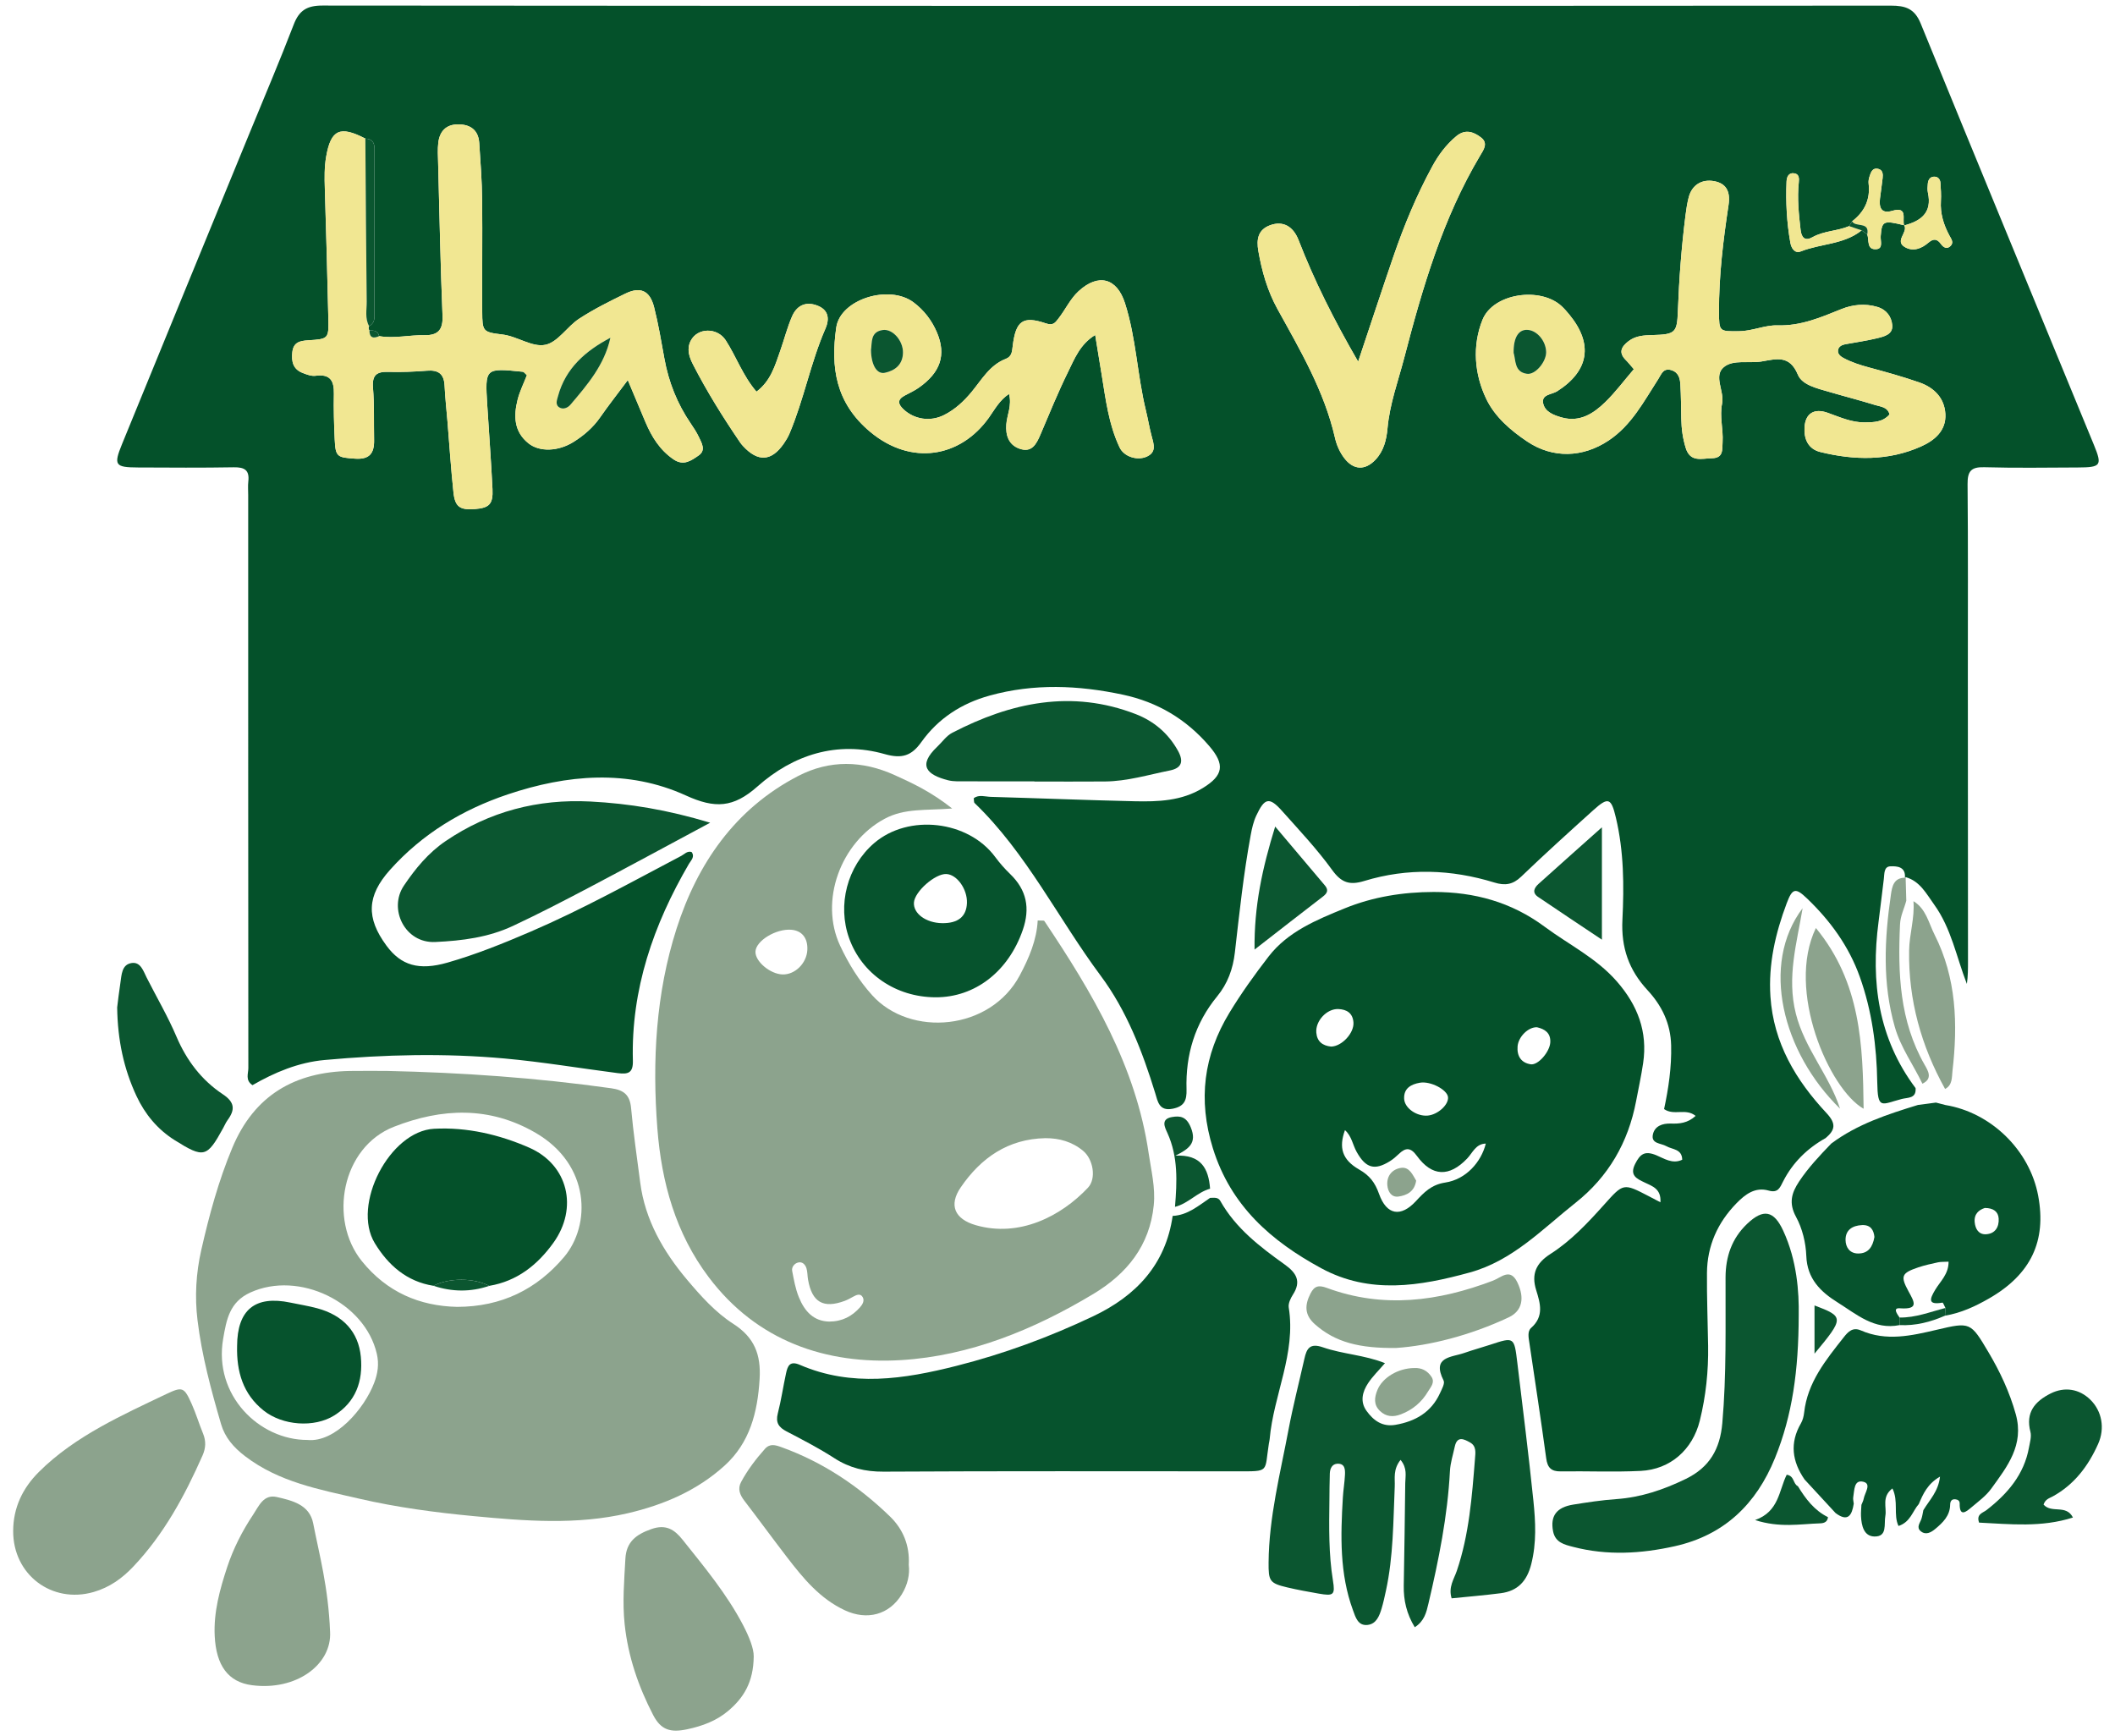 <?xml version="1.0" encoding="utf-8"?>
<!-- Generator: Adobe Illustrator 26.0.3, SVG Export Plug-In . SVG Version: 6.00 Build 0)  -->
<svg version="1.1" id="Layer_2" xmlns="http://www.w3.org/2000/svg" xmlns:xlink="http://www.w3.org/1999/xlink" x="0px" y="0px"
	 viewBox="0 0 189.921 155.906" style="enable-background:new 0 0 189.921 155.906;" xml:space="preserve">
<g>
	<path style="fill:#04512A;" d="M163.939,102.194c-1.649,0.92-2.952,2.196-3.811,3.876c-0.298,0.584-0.462,1.08-1.311,0.839
		c-1.209-0.343-2.096,0.332-2.888,1.143c-1.695,1.738-2.627,3.82-2.648,6.249c-0.02,2.185,0.071,4.371,0.104,6.557
		c0.034,2.265-0.201,4.502-0.745,6.703c-0.644,2.605-2.638,4.392-5.319,4.522c-2.386,0.116-4.782,0.008-7.174,0.043
		c-0.857,0.012-1.188-0.336-1.302-1.175c-0.469-3.45-0.997-6.893-1.507-10.338c-0.071-0.48-0.203-1.058,0.158-1.377
		c1.163-1.027,0.821-2.196,0.45-3.382c-0.45-1.441-0.023-2.421,1.281-3.254c1.848-1.179,3.356-2.792,4.815-4.421
		c1.738-1.941,1.72-1.957,4.019-0.762c0.292,0.152,0.584,0.305,1.041,0.545c0.08-1.215-0.732-1.449-1.422-1.78
		c-0.706-0.339-1.372-0.629-0.846-1.67c0.445-0.881,0.85-1.204,1.892-0.778c0.68,0.278,1.454,0.83,2.333,0.406
		c-0.019-0.982-0.886-0.905-1.428-1.219c-0.478-0.277-1.398-0.197-1.203-1.064c0.168-0.745,0.851-0.99,1.616-0.965
		c0.745,0.024,1.486-0.023,2.218-0.687c-0.883-0.728-1.937,0.01-2.832-0.613c0.394-1.838,0.682-3.752,0.634-5.722
		c-0.049-1.986-0.85-3.584-2.123-4.959c-1.675-1.809-2.376-3.817-2.252-6.32c0.151-3.058,0.132-6.147-0.588-9.173
		c-0.421-1.769-0.675-1.885-2.032-0.662c-2.18,1.965-4.358,3.935-6.475,5.968c-0.749,0.719-1.452,0.817-2.401,0.525
		c-3.876-1.193-7.797-1.329-11.689-0.14c-1.318,0.402-2.053,0.157-2.882-0.989c-1.356-1.874-2.957-3.576-4.503-5.307
		c-1.136-1.272-1.56-1.171-2.302,0.412c-0.262,0.558-0.392,1.144-0.506,1.756c-0.647,3.496-1.019,7.029-1.424,10.556
		c-0.169,1.472-0.651,2.791-1.585,3.927c-2.003,2.436-2.849,5.259-2.755,8.364c0.03,0.987-0.205,1.524-1.236,1.731
		c-1.234,0.248-1.349-0.661-1.577-1.403c-1.149-3.741-2.569-7.414-4.895-10.538c-3.823-5.134-6.645-11.003-11.324-15.508
		c-0.073-0.07-0.045-0.244-0.074-0.437c0.471-0.344,1.02-0.131,1.523-0.117c4.303,0.122,8.604,0.297,12.908,0.394
		c2.12,0.048,4.238-0.02,6.144-1.191c1.845-1.133,1.996-2.103,0.576-3.762c-2.072-2.42-4.652-3.955-7.77-4.619
		c-3.995-0.85-7.978-1.018-11.958,0.084c-2.522,0.698-4.613,2.049-6.135,4.18c-0.868,1.216-1.721,1.518-3.283,1.074
		c-4.288-1.219-8.228,0.066-11.424,2.903c-2.17,1.926-3.823,2.002-6.428,0.814c-5.201-2.372-10.682-1.884-16.001-0.098
		c-4.064,1.365-7.682,3.542-10.574,6.78c-2.085,2.334-2.157,4.304-0.313,6.805c1.307,1.773,2.908,2.255,5.474,1.521
		c2.562-0.733,5.033-1.734,7.477-2.785c4.643-1.997,9.057-4.454,13.524-6.804c0.286-0.15,0.517-0.456,0.918-0.349
		c0.327,0.434-0.05,0.752-0.233,1.066c-3.188,5.466-5.205,11.269-5.035,17.681c0.029,1.11-0.435,1.232-1.362,1.113
		c-3.385-0.436-6.751-1.005-10.157-1.314c-5.4-0.489-10.785-0.355-16.168,0.136c-2.341,0.213-4.476,1.107-6.471,2.259
		c-0.668-0.439-0.372-1.039-0.372-1.534c-0.015-17.152-0.013-34.304-0.013-51.456c0-0.41-0.036-0.824,0.011-1.229
		c0.117-1.01-0.343-1.28-1.301-1.263c-2.869,0.05-5.74,0.029-8.61,0.016c-2.052-0.01-2.206-0.199-1.431-2.096
		c3.814-9.345,7.657-18.679,11.488-28.017c1.32-3.217,2.683-6.418,3.931-9.663c0.49-1.275,1.193-1.704,2.583-1.703
		c46.946,0.039,93.892,0.037,140.838,0.007c1.316-0.001,2.131,0.273,2.672,1.596c5.156,12.628,10.372,25.231,15.558,37.846
		c0.765,1.862,0.638,2.022-1.454,2.031c-2.802,0.013-5.605,0.054-8.404-0.023c-1.188-0.033-1.496,0.378-1.486,1.522
		c0.051,5.671,0.023,11.343,0.025,17.015c0.003,8.61,0.009,17.22,0.013,25.83c0,0.671,0,1.342-0.101,2.032
		c-0.939-2.408-1.395-4.993-2.939-7.128c-0.704-0.974-1.267-2.099-2.559-2.464l-0.065,0.053c0.082-0.996-0.711-1.048-1.31-1.023
		c-0.592,0.025-0.528,0.681-0.585,1.136c-0.162,1.283-0.306,2.569-0.474,3.852c-0.708,5.382-0.033,10.453,3.326,14.928
		c0.077,0.951-0.698,0.834-1.245,0.976c-1.839,0.478-2.157,1.007-2.198-1.527c-0.052-3.206-0.475-6.386-1.565-9.438
		c-0.984-2.755-2.658-5.051-4.75-7.051c-1.028-0.983-1.309-0.908-1.816,0.443c-1.012,2.696-1.654,5.454-1.46,8.378
		c0.278,4.173,2.286,7.518,5.031,10.456C164.906,100.905,164.796,101.469,163.939,102.194z M167.676,21.051
		c0.181,0.509-0.08,1.397,0.815,1.323c0.635-0.053,0.357-0.734,0.39-1.166c0.104-1.379,0.238-1.441,2.117-0.978
		c0.36,0.651-0.92,1.412,0.08,1.973c0.734,0.411,1.475,0.111,2.068-0.395c0.478-0.408,0.794-0.38,1.156,0.12
		c0.203,0.281,0.521,0.487,0.85,0.162c0.319-0.316,0.062-0.636-0.092-0.921c-0.527-0.976-0.845-1.992-0.773-3.121
		c0.035-0.54-0.008-1.086-0.042-1.628c-0.019-0.292-0.189-0.53-0.494-0.552c-0.412-0.03-0.604,0.246-0.639,0.62
		c-0.025,0.269-0.048,0.553,0.009,0.813c0.397,1.797-0.623,2.548-2.14,2.945c-0.185-0.577,0.379-1.735-1.081-1.31
		c-0.98,0.285-1.184-0.312-1.081-1.131c0.076-0.606,0.166-1.21,0.235-1.816c0.04-0.35,0.015-0.731-0.395-0.825
		c-0.544-0.124-0.665,0.336-0.791,0.716c-0.063,0.189-0.095,0.407-0.072,0.603c0.17,1.426-0.366,2.534-1.484,3.391
		c-0.088,0.144-0.175,0.287-0.263,0.431c-1.06,0.453-2.263,0.413-3.293,0.995c-0.658,0.372-0.986,0.057-1.067-0.654
		c-0.163-1.417-0.313-2.831-0.163-4.26c0.035-0.334,0.049-0.74-0.379-0.818c-0.537-0.098-0.703,0.321-0.72,0.742
		c-0.076,1.835,0.018,3.661,0.34,5.473c0.097,0.546,0.415,1,0.94,0.792c1.794-0.712,3.87-0.607,5.461-1.889
		C167.337,20.808,167.507,20.929,167.676,21.051z M33.142,29.284c0.338-0.17,0.481-0.455,0.481-0.822
		c0.001-5.033-0.002-10.066,0.007-15.099c0.001-0.579-0.231-0.895-0.822-0.917c-2.279-1.182-3.091-0.807-3.516,1.611
		c-0.167,0.949-0.152,1.899-0.122,2.857c0.12,3.89,0.225,7.781,0.315,11.671c0.042,1.829,0.022,1.859-1.805,1.975
		c-0.763,0.048-1.332,0.172-1.43,1.078c-0.09,0.831,0.069,1.513,0.909,1.844c0.374,0.147,0.805,0.313,1.181,0.262
		c1.308-0.179,1.672,0.444,1.644,1.625c-0.032,1.364,0.012,2.731,0.074,4.095c0.071,1.577,0.229,1.614,1.836,1.724
		c1.312,0.09,1.722-0.511,1.7-1.671c-0.029-1.57,0.026-3.147-0.1-4.709c-0.091-1.125,0.329-1.446,1.373-1.415
		c1.158,0.033,2.324-0.013,3.479-0.105c1.021-0.082,1.527,0.289,1.577,1.335c0.052,1.089,0.174,2.175,0.264,3.263
		c0.174,2.108,0.309,4.22,0.533,6.322c0.14,1.314,0.582,1.605,1.916,1.505c1.295-0.097,1.654-0.444,1.589-1.792
		c-0.122-2.521-0.316-5.039-0.471-7.559c-0.205-3.323-0.201-3.325,3.195-2.978c0.1,0.01,0.187,0.154,0.365,0.309
		c-0.275,0.711-0.643,1.44-0.836,2.213c-0.364,1.455-0.33,2.864,0.988,3.912c0.981,0.78,2.654,0.734,4.04-0.136
		c0.93-0.583,1.751-1.289,2.389-2.208c0.727-1.047,1.518-2.051,2.48-3.341c0.599,1.424,1.086,2.587,1.577,3.749
		c0.566,1.339,1.299,2.538,2.548,3.38c0.896,0.604,1.587,0.088,2.236-0.361c0.675-0.467,0.279-1.11,0.021-1.655
		c-0.203-0.429-0.467-0.832-0.736-1.226c-1.212-1.775-1.981-3.722-2.363-5.835c-0.279-1.541-0.537-3.091-0.923-4.606
		c-0.38-1.491-1.232-1.871-2.598-1.203c-1.408,0.688-2.822,1.392-4.131,2.246c-1.074,0.701-1.896,2.093-3.014,2.337
		c-1.198,0.261-2.518-0.76-3.889-0.922c-1.76-0.209-1.788-0.287-1.8-2.05c-0.023-3.346,0.029-6.693-0.008-10.038
		c-0.019-1.705-0.145-3.409-0.26-5.111c-0.079-1.17-0.807-1.677-1.922-1.668c-1.066,0.009-1.631,0.633-1.753,1.637
		c-0.073,0.605-0.032,1.227-0.016,1.841c0.12,4.573,0.209,9.148,0.395,13.719c0.051,1.264-0.422,1.755-1.614,1.733
		c-1.359-0.026-2.711,0.318-4.075,0.086c-0.11-0.483-0.482-0.519-0.877-0.516C33.083,29.545,33.074,29.417,33.142,29.284z
		 M146.714,33.152c-0.872,1.017-1.649,2.065-2.572,2.963c-1.047,1.018-2.273,1.814-3.858,1.384
		c-0.724-0.197-1.556-0.498-1.716-1.286c-0.164-0.809,0.788-0.779,1.257-1.077c2.865-1.824,3.265-4.246,1.096-6.886
		c-0.217-0.264-0.442-0.524-0.692-0.756c-1.897-1.766-6.143-1.174-7.106,1.225c-0.931,2.318-0.739,4.879,0.352,7.13
		c0.766,1.583,2.169,2.799,3.667,3.801c2.293,1.533,4.974,1.454,7.294-0.084c2.076-1.377,3.167-3.51,4.457-5.501
		c0.288-0.444,0.451-1.054,1.197-0.824c0.641,0.198,0.772,0.743,0.803,1.294c0.057,1.023,0.064,2.048,0.082,3.073
		c0.016,0.892,0.132,1.763,0.4,2.621c0.41,1.317,1.441,0.936,2.356,0.92c1.048-0.019,0.912-0.784,0.953-1.456
		c0.07-1.152-0.283-2.293-0.045-3.454c0.227-1.104-0.81-2.48,0.163-3.278c0.85-0.697,2.247-0.313,3.389-0.504
		c1.315-0.22,2.509-0.613,3.256,1.194c0.384,0.93,1.744,1.226,2.799,1.536c1.374,0.404,2.763,0.756,4.129,1.181
		c0.485,0.151,1.115,0.16,1.303,0.842c-0.598,0.697-1.404,0.712-2.221,0.721c-1.197,0.013-2.256-0.479-3.348-0.867
		c-1.204-0.428-1.993,0.058-2.068,1.314c-0.063,1.046,0.33,1.944,1.417,2.211c3.052,0.751,6.108,0.808,9.036-0.492
		c1.211-0.538,2.282-1.413,2.195-2.927c-0.083-1.443-1.024-2.37-2.335-2.827c-1.48-0.516-2.996-0.935-4.51-1.344
		c-0.796-0.215-1.572-0.46-2.299-0.849c-0.307-0.164-0.583-0.403-0.478-0.782c0.074-0.268,0.349-0.404,0.632-0.456
		c0.94-0.174,1.89-0.305,2.817-0.53c0.643-0.156,1.481-0.334,1.402-1.19c-0.068-0.737-0.49-1.38-1.346-1.634
		c-1.114-0.33-2.221-0.204-3.219,0.198c-1.858,0.748-3.641,1.524-5.743,1.461c-1.114-0.034-2.244,0.508-3.42,0.524
		c-1.812,0.025-1.823,0.047-1.83-1.745c-0.012-3.221,0.378-6.405,0.858-9.583c0.191-1.265-0.249-1.946-1.277-2.141
		c-1.121-0.212-2.012,0.333-2.301,1.453c-0.136,0.527-0.217,1.071-0.286,1.613c-0.36,2.848-0.578,5.709-0.684,8.577
		c-0.073,1.96-0.214,2.118-2.291,2.174c-0.758,0.02-1.5,0.054-2.14,0.547c-0.635,0.489-0.929,1.003-0.255,1.686
		C146.221,32.56,146.429,32.825,146.714,33.152z M98.345,30.081c0.213,1.302,0.398,2.435,0.583,3.567
		c0.363,2.221,0.631,4.469,1.612,6.534c0.394,0.828,1.586,1.208,2.441,0.818c0.853-0.39,0.646-1.053,0.457-1.745
		c-0.216-0.788-0.345-1.6-0.539-2.394c-0.777-3.184-0.874-6.501-1.879-9.64c-0.727-2.27-2.39-2.697-4.156-1.083
		c-0.77,0.704-1.187,1.663-1.819,2.465c-0.29,0.368-0.459,0.661-1.133,0.433c-2.073-0.7-2.697-0.222-2.973,2.032
		c-0.059,0.485-0.063,0.939-0.63,1.159c-1.425,0.552-2.149,1.86-3.051,2.953c-0.71,0.861-1.504,1.596-2.489,2.09
		c-1.247,0.627-2.673,0.381-3.625-0.504c-0.525-0.488-0.583-0.886,0.106-1.252c0.421-0.224,0.86-0.425,1.248-0.697
		c1.955-1.369,2.483-2.941,1.646-4.942c-0.456-1.09-1.17-2.021-2.111-2.725c-2.191-1.64-6.575-0.28-6.939,2.259
		c-0.511,3.561-0.074,6.767,3.058,9.378c3.666,3.057,8.095,2.314,10.658-1.298c0.514-0.724,0.947-1.555,1.797-2.116
		c0.28,1.045-0.183,1.876-0.244,2.747c-0.066,0.949,0.193,1.799,1.145,2.156c1.132,0.425,1.553-0.389,1.924-1.261
		c0.8-1.883,1.572-3.781,2.474-5.615C96.486,32.219,96.982,30.913,98.345,30.081z M121.957,32.474
		c-2.209-3.817-3.939-7.282-5.347-10.909c-0.494-1.273-1.42-1.744-2.526-1.351c-1.121,0.398-1.273,1.27-1.087,2.329
		c0.32,1.829,0.82,3.584,1.725,5.222c2.044,3.7,4.193,7.356,5.154,11.543c0.153,0.667,0.428,1.303,0.852,1.85
		c0.819,1.058,1.854,1.101,2.78,0.13c0.752-0.788,0.996-1.815,1.086-2.821c0.196-2.201,0.958-4.247,1.508-6.356
		c1.638-6.285,3.45-12.494,6.805-18.132c0.305-0.512,0.757-1.113,0.09-1.628c-0.673-0.52-1.427-0.79-2.231-0.117
		c-0.907,0.759-1.589,1.673-2.151,2.706c-1.408,2.586-2.529,5.296-3.485,8.074C124.094,26.027,123.103,29.054,121.957,32.474z
		 M67.93,35.171c-1.235-1.438-1.81-3.14-2.761-4.611c-0.759-1.174-2.534-1.15-3.144,0.038c-0.382,0.744-0.138,1.463,0.214,2.148
		c1.246,2.427,2.688,4.735,4.223,6.987c0.076,0.112,0.165,0.218,0.257,0.318c1.343,1.458,2.56,1.386,3.669-0.226
		c0.192-0.279,0.372-0.576,0.504-0.887c1.299-3.063,1.893-6.366,3.226-9.42c0.412-0.945,0.263-1.749-0.835-2.118
		c-1.028-0.346-1.77,0.11-2.161,1.016c-0.43,0.995-0.698,2.059-1.059,3.084C69.596,32.827,69.211,34.209,67.93,35.171z"/>
	<path style="fill:#8CA38D;" d="M85.502,72.601c-2.384,0.189-4.268-0.044-6.07,0.926c-3.939,2.121-5.881,7.362-3.989,11.399
		c0.751,1.602,1.666,3.099,2.873,4.44c3.417,3.795,10.611,3.204,13.263-1.792c0.828-1.56,1.513-3.161,1.604-4.92
		c0.356,0.024,0.552-0.016,0.595,0.048c4.304,6.423,8.228,13.026,9.369,20.861c0.224,1.539,0.617,3.067,0.458,4.658
		c-0.365,3.651-2.427,6.169-5.424,7.971c-5.323,3.2-11.105,5.568-17.254,5.94c-6.769,0.41-12.966-1.703-17.295-7.457
		c-2.958-3.931-4.224-8.482-4.601-13.329c-0.473-6.086-0.137-12.151,1.72-17.948c1.873-5.845,5.252-10.777,10.914-13.712
		c2.837-1.471,5.775-1.396,8.666-0.088C81.99,70.347,83.644,71.126,85.502,72.601z M93.868,102.204
		c-3.35,0.067-5.787,1.769-7.6,4.422c-1.092,1.599-0.539,2.843,1.351,3.39c3.909,1.131,7.668-0.8,10.078-3.365
		c0.77-0.819,0.473-2.549-0.426-3.301C96.293,102.531,95.137,102.199,93.868,102.204z M72.496,85.309
		c0.055-1.068-0.48-1.743-1.443-1.82c-1.371-0.109-3.172,0.988-3.215,1.958c-0.038,0.881,1.319,2.025,2.438,2.055
		C71.388,87.533,72.435,86.499,72.496,85.309z M74.451,118.674c1.202-0.005,2.061-0.485,2.771-1.276
		c0.239-0.266,0.425-0.606,0.246-0.918c-0.217-0.378-0.572-0.195-0.876-0.03c-0.238,0.129-0.475,0.266-0.727,0.36
		c-1.939,0.719-2.954,0.13-3.307-1.915c-0.057-0.331-0.042-0.679-0.137-0.996c-0.102-0.336-0.36-0.624-0.744-0.532
		c-0.347,0.083-0.608,0.42-0.542,0.759c0.153,0.789,0.286,1.581,0.595,2.344C72.257,117.782,73.076,118.635,74.451,118.674z"/>
	<path style="fill:#8CA38D;" d="M34.729,96.166c6.748,0.146,13.471,0.616,20.158,1.557c1.08,0.152,1.673,0.552,1.783,1.78
		c0.2,2.234,0.535,4.459,0.82,6.686c0.427,3.341,2.07,6.191,4.211,8.73c1.232,1.46,2.537,2.924,4.14,3.953
		c1.904,1.222,2.505,2.758,2.37,4.971c-0.181,2.986-0.882,5.705-3.126,7.748c-2.468,2.247-5.464,3.536-8.713,4.293
		c-4.599,1.07-9.218,0.695-13.832,0.259c-3.451-0.326-6.894-0.785-10.277-1.566c-3.575-0.826-7.202-1.482-10.254-3.814
		c-1.043-0.797-1.809-1.689-2.156-2.876c-0.896-3.069-1.733-6.165-2.118-9.346c-0.255-2.104-0.134-4.216,0.341-6.304
		c0.711-3.125,1.547-6.206,2.786-9.172c1.969-4.714,5.613-6.818,10.586-6.896C32.542,96.152,33.636,96.166,34.729,96.166z
		 M41.052,117.353c3.992-0.01,7.142-1.576,9.593-4.469c2.435-2.874,2.385-8.292-2.545-11.157c-4.135-2.403-8.408-2.238-12.728-0.547
		c-4.704,1.842-5.875,8.344-2.887,12.055C34.736,116.032,37.667,117.277,41.052,117.353z M27.61,129.303
		c2.483,0.25,5.115-2.802,5.997-5.145c0.312-0.829,0.445-1.661,0.231-2.59c-1.071-4.639-7.003-7.495-11.363-5.502
		c-1.862,0.851-2.138,2.427-2.436,4.154C19.163,125.279,23.27,129.313,27.61,129.303z"/>
	<path style="fill:#04512A;" d="M128.738,80.096c3.646,0.001,6.968,0.897,9.965,3.12c2.181,1.618,4.653,2.81,6.493,4.922
		c1.866,2.142,2.77,4.508,2.353,7.329c-0.169,1.145-0.417,2.278-0.633,3.416c-0.702,3.702-2.485,6.787-5.436,9.123
		c-2.978,2.358-5.648,5.2-9.492,6.257c-4.489,1.235-8.984,1.983-13.34-0.377c-4.493-2.435-8.129-5.604-9.735-10.776
		c-1.356-4.368-0.825-8.359,1.487-12.171c1.06-1.747,2.261-3.419,3.51-5.038c1.738-2.252,4.311-3.299,6.833-4.331
		C123.29,80.53,125.985,80.102,128.738,80.096z M120.773,101.483c-0.561,1.557-0.274,2.648,1.271,3.533
		c0.945,0.542,1.424,1.162,1.787,2.185c0.682,1.926,1.956,2.117,3.306,0.665c0.735-0.791,1.388-1.486,2.641-1.677
		c1.865-0.284,3.228-1.835,3.643-3.499c-0.906,0.023-1.178,0.821-1.674,1.341c-1.602,1.679-3.152,1.635-4.514-0.236
		c-0.571-0.784-1.012-0.759-1.63-0.165c-0.244,0.235-0.507,0.461-0.793,0.64c-1.377,0.859-2.172,0.622-2.984-0.83
		C121.465,102.796,121.374,102.006,120.773,101.483z M119.53,93.98c0.97-0.02,2.08-1.223,2.006-2.177
		c-0.065-0.833-0.602-1.162-1.355-1.194c-1.036-0.044-2.07,1.068-1.98,2.121C118.268,93.529,118.768,93.902,119.53,93.98z
		 M130.028,98.522c-0.063-0.663-1.562-1.466-2.53-1.296c-0.786,0.138-1.457,0.497-1.41,1.444c0.042,0.85,1.149,1.6,2.131,1.504
		C129.122,100.086,130.093,99.2,130.028,98.522z M138.018,92.244c-0.773-0.034-1.676,0.849-1.744,1.721
		c-0.066,0.856,0.309,1.471,1.178,1.605c0.668,0.103,1.718-1.125,1.76-1.977C139.254,92.749,138.717,92.405,138.018,92.244z"/>
	<path style="fill:#06532D;" d="M108.664,107.565c0.335-0.003,0.713-0.087,0.918,0.277c1.382,2.455,3.556,4.115,5.779,5.705
		c1.045,0.747,1.519,1.503,0.738,2.71c-0.215,0.332-0.43,0.795-0.373,1.153c0.665,4.127-1.369,7.852-1.714,11.823
		c-0.012,0.136-0.05,0.269-0.071,0.404c-0.408,2.589,0.117,2.484-2.838,2.483c-10.589-0.002-21.177-0.03-31.766,0.03
		c-1.643,0.009-3.05-0.33-4.42-1.215c-1.371-0.885-2.829-1.64-4.279-2.395c-0.709-0.369-1.007-0.789-0.792-1.622
		c0.307-1.188,0.479-2.41,0.742-3.61c0.142-0.647,0.333-1.14,1.24-0.747c4.661,2.015,9.371,1.277,14.056,0.091
		c4.243-1.074,8.344-2.584,12.293-4.462c3.824-1.817,6.496-4.623,7.125-9.005C106.653,109.121,107.621,108.265,108.664,107.565z"/>
	<path style="fill:#0B5630;" d="M125.765,131.092c-0.688,0.871-0.49,1.654-0.521,2.382c-0.135,3.135-0.12,6.282-0.792,9.371
		c-0.116,0.534-0.23,1.069-0.387,1.592c-0.2,0.668-0.474,1.381-1.249,1.475c-0.877,0.106-1.093-0.693-1.322-1.317
		c-1.209-3.285-1.113-6.695-0.91-10.11c0.04-0.68,0.156-1.356,0.19-2.037c0.024-0.48,0.006-1.038-0.676-1.011
		c-0.477,0.02-0.668,0.433-0.684,0.872c-0.03,0.818-0.027,1.638-0.037,2.457c-0.03,2.389-0.07,4.775,0.316,7.149
		c0.213,1.31,0.063,1.419-1.279,1.185c-0.94-0.164-1.881-0.335-2.81-0.553c-1.601-0.377-1.702-0.574-1.688-2.248
		c0.034-4.06,1.045-7.972,1.79-11.921c0.403-2.137,0.949-4.247,1.426-6.37c0.205-0.915,0.49-1.432,1.662-1.024
		c1.78,0.619,3.727,0.683,5.573,1.423c-0.568,0.663-1.113,1.186-1.517,1.801c-0.506,0.77-0.742,1.649-0.139,2.486
		c0.628,0.871,1.427,1.456,2.605,1.25c1.786-0.311,3.207-1.127,3.988-2.834c0.167-0.365,0.46-0.882,0.327-1.143
		c-1.089-2.156,0.712-2.073,1.864-2.479c0.771-0.271,1.563-0.484,2.339-0.74c2.126-0.701,2.138-0.706,2.416,1.609
		c0.497,4.132,1.019,8.262,1.445,12.402c0.195,1.892,0.292,3.788-0.192,5.695c-0.387,1.527-1.212,2.414-2.741,2.612
		c-1.469,0.19-2.947,0.31-4.409,0.459c-0.314-1.006,0.217-1.734,0.465-2.466c1.109-3.271,1.363-6.666,1.632-10.064
		c0.044-0.552,0.14-1.138-0.437-1.463c-0.536-0.301-1.162-0.63-1.378,0.369c-0.158,0.732-0.395,1.462-0.434,2.201
		c-0.211,4.037-1.009,7.974-1.93,11.893c-0.184,0.783-0.359,1.571-1.229,2.125c-0.74-1.216-1.009-2.431-0.988-3.73
		c0.048-3.071,0.107-6.142,0.134-9.213C126.196,132.548,126.394,131.853,125.765,131.092z"/>
	<path style="fill:#06532D;" d="M174.693,99.228c4.11,0.676,7.569,4.061,8.331,8.152c0.756,4.062-0.652,7.052-4.404,9.212
		c-1.234,0.71-2.531,1.314-3.961,1.55c0.011-0.231,0.021-0.463,0.032-0.694c-0.089-0.167-0.205-0.487-0.263-0.477
		c-1.357,0.239-1.137-0.343-0.65-1.155c0.456-0.759,1.209-1.404,1.198-2.521c-0.429,0.023-0.697,0.003-0.949,0.058
		c-0.596,0.13-1.198,0.259-1.775,0.454c-1.496,0.506-1.624,0.779-0.874,2.149c0.527,0.962,0.959,1.647-0.779,1.523
		c-0.669-0.048-0.229,0.53-0.026,0.831c0.001,0.226,0.002,0.453,0.002,0.679c-2.268,0.461-3.867-0.975-5.562-2.035
		c-1.518-0.949-2.738-2.115-2.812-4.173c-0.043-1.188-0.357-2.472-0.922-3.51c-0.678-1.244-0.398-2.162,0.278-3.181
		c0.829-1.249,1.852-2.328,2.885-3.402c2.333-1.747,5.053-2.627,7.789-3.468c0.537-0.071,1.074-0.141,1.611-0.212
		C174.126,99.082,174.409,99.155,174.693,99.228z M168.318,111.078c-0.063-0.617-0.33-1.107-1.121-1.068
		c-0.853,0.042-1.485,0.434-1.472,1.341c0.009,0.639,0.364,1.203,1.123,1.209C167.759,112.568,168.161,111.982,168.318,111.078z
		 M178.232,108.472c-0.544,0.174-0.984,0.548-0.91,1.287c0.059,0.595,0.356,1.106,1.01,1.073c0.829-0.041,1.189-0.653,1.143-1.412
		C179.438,108.797,178.995,108.472,178.232,108.472z"/>
	<path style="fill:#06532D;" d="M172.3,135.062c-0.564,0.635-0.741,1.615-1.821,1.966c-0.477-1.014,0.023-2.222-0.545-3.371
		c-0.999,0.756-0.494,1.698-0.635,2.463c-0.137,0.745,0.204,1.875-0.979,1.853c-0.954-0.018-1.166-0.978-1.207-1.83
		c-0.016-0.336,0.023-0.674,0.037-1.012c0.07-0.183,0.172-0.361,0.205-0.551c0.091-0.527,0.724-1.325-0.017-1.518
		c-0.88-0.23-0.811,0.772-0.923,1.378c-0.034,0.185,0.029,0.389,0.047,0.584c-0.16,1.028-0.511,1.687-1.635,0.841
		c-0.927-1.004-1.855-2.009-2.782-3.013c-1.115-1.614-1.352-3.277-0.327-5.039c0.164-0.283,0.251-0.634,0.288-0.964
		c0.303-2.722,1.953-4.731,3.556-6.765c0.388-0.493,0.803-0.939,1.545-0.615c2.275,0.995,4.531,0.476,6.805-0.059
		c3.023-0.712,3.043-0.689,4.643,2.008c1.042,1.756,1.901,3.582,2.456,5.575c0.771,2.774-0.773,4.708-2.205,6.688
		c-0.469,0.648-1.156,1.147-1.777,1.674c-0.492,0.418-1.075,0.89-1.055-0.346c0.004-0.264-0.188-0.353-0.386-0.375
		c-0.342-0.039-0.466,0.179-0.471,0.49c-0.016,0.994-0.664,1.611-1.35,2.18c-0.367,0.304-0.835,0.571-1.291,0.193
		c-0.418-0.346-0.066-0.731,0.059-1.1c0.086-0.253,0.119-0.525,0.176-0.788c0.538-0.901,1.35-1.673,1.495-3.013
		C173.08,133.249,172.687,134.153,172.3,135.062z"/>
	<path style="fill:#0B5630;" d="M161.519,118.118c-0.01,4.936-0.568,8.973-2.136,12.824c-1.677,4.12-4.546,6.907-8.982,7.9
		c-3.039,0.68-6.085,0.856-9.131,0.064c-0.785-0.204-1.613-0.384-1.809-1.406c-0.26-1.357,0.294-2.15,1.814-2.393
		c1.28-0.205,2.566-0.402,3.857-0.492c2.221-0.155,4.246-0.842,6.242-1.811c2.152-1.045,3.081-2.697,3.285-5.005
		c0.384-4.364,0.275-8.733,0.291-13.101c0.007-1.863,0.566-3.491,1.93-4.794c1.467-1.401,2.409-1.203,3.246,0.605
		C161.367,113.19,161.556,116.035,161.519,118.118z"/>
	<path style="fill:#0B5630;" d="M63.77,73.877c-3.905,2.093-7.419,4.002-10.957,5.865c-2.233,1.176-4.476,2.337-6.761,3.406
		c-2.194,1.027-4.543,1.328-6.968,1.441c-2.73,0.128-4.227-2.97-2.816-5.061c1.044-1.549,2.202-2.953,3.754-4.006
		c3.927-2.663,8.285-3.79,12.995-3.548C56.502,72.154,59.931,72.716,63.77,73.877z"/>
	<path style="fill:#8CA38D;" d="M1.183,137.478c0.005-2.091,0.85-3.843,2.295-5.288c1.646-1.646,3.575-2.952,5.594-4.083
		c1.899-1.064,3.881-1.983,5.849-2.92c1.466-0.698,1.611-0.636,2.29,0.878c0.388,0.866,0.661,1.782,1.022,2.662
		c0.277,0.675,0.25,1.302-0.045,1.97c-1.603,3.628-3.474,7.087-6.231,9.992c-0.995,1.048-2.12,1.857-3.557,2.27
		C4.663,144.033,1.167,141.41,1.183,137.478z"/>
	<path style="fill:#06532D;" d="M83.994,89.554c-3.552-0.019-6.589-2.094-7.74-5.29c-1.083-3.007-0.174-6.478,2.24-8.552
		c3.093-2.658,8.445-2.039,10.871,1.241c0.402,0.544,0.856,1.06,1.343,1.53c1.486,1.434,1.811,3.067,1.135,5.023
		C90.562,87.218,87.567,89.573,83.994,89.554z M86.829,81.088c0.046-1.24-0.892-2.56-1.851-2.604
		c-1.002-0.046-2.843,1.575-2.909,2.561c-0.066,0.99,1.078,1.829,2.527,1.852C86.028,82.92,86.783,82.308,86.829,81.088z"/>
	<path style="fill:#8CA38D;" d="M67.682,148.744c-0.025,2.343-0.928,3.731-2.281,4.879c-1.068,0.907-2.334,1.372-3.692,1.66
		c-1.503,0.319-2.358,0.071-3.061-1.286c-1.322-2.554-2.246-5.24-2.555-8.138c-0.211-1.976-0.04-3.924,0.065-5.885
		c0.081-1.518,0.951-2.179,2.327-2.666c1.336-0.473,2.1,0.064,2.816,0.963c1.954,2.451,3.966,4.864,5.427,7.663
		C67.268,146.966,67.697,148.041,67.682,148.744z"/>
	<path style="fill:#8CA38D;" d="M81.605,140.513c0.108,0.889-0.11,1.805-0.622,2.645c-1.131,1.859-3.128,2.365-5.105,1.447
		c-2.261-1.05-3.756-2.887-5.213-4.78c-1.287-1.672-2.529-3.379-3.814-5.052c-0.407-0.53-0.636-1.07-0.303-1.692
		c0.581-1.085,1.325-2.06,2.142-2.978c0.445-0.501,0.94-0.348,1.491-0.149c3.716,1.342,6.927,3.495,9.738,6.221
		C81.061,137.281,81.704,138.741,81.605,140.513z"/>
	<path style="fill:#8CA38D;" d="M29.641,146.537c0.161,2.935-3.037,5.309-7.016,4.789c-2.146-0.281-3.215-1.778-3.345-4.423
		c-0.105-2.137,0.461-4.178,1.117-6.17c0.551-1.674,1.359-3.26,2.342-4.733c0.509-0.762,0.926-1.844,2.12-1.572
		c1.39,0.317,2.939,0.689,3.264,2.364C28.68,139.651,29.475,142.476,29.641,146.537z"/>
	<path style="fill:#0B5630;" d="M92.886,70.164c-2.044,0-4.089,0.006-6.133-0.004c-0.544-0.003-1.11,0.036-1.626-0.097
		c-1.881-0.482-2.761-1.309-0.962-3.013c0.444-0.421,0.817-0.976,1.339-1.246c5.268-2.731,10.728-3.91,16.488-1.677
		c1.608,0.624,2.905,1.705,3.781,3.279c0.566,1.016,0.297,1.576-0.729,1.781c-1.929,0.386-3.829,0.97-5.819,0.987
		c-2.112,0.018-4.225,0.004-6.338,0.004C92.886,70.174,92.886,70.169,92.886,70.164z"/>
	<path style="fill:#0B5630;" d="M10.522,90.462c0.074-0.577,0.162-1.389,0.288-2.195c0.113-0.728,0.109-1.663,1.022-1.792
		c0.799-0.112,1.04,0.721,1.346,1.326c0.892,1.76,1.896,3.472,2.667,5.284c0.913,2.143,2.256,3.91,4.165,5.177
		c1.085,0.721,1.109,1.388,0.427,2.32c-0.16,0.218-0.266,0.475-0.397,0.714c-1.457,2.655-1.733,2.73-4.349,1.09
		c-1.544-0.968-2.674-2.338-3.433-3.962C11.12,95.988,10.561,93.398,10.522,90.462z"/>
	<path style="fill:#8CA38D;" d="M125.384,121.042c-3.291,0.042-5.478-0.498-7.318-2.136c-0.937-0.834-0.912-1.723-0.387-2.752
		c0.35-0.688,0.736-0.774,1.469-0.504c5.055,1.867,10.02,1.214,14.922-0.654c0.756-0.288,1.546-1.182,2.193,0.174
		c0.653,1.368,0.448,2.542-0.783,3.122C132.002,119.931,128.326,120.842,125.384,121.042z"/>
	<path style="fill:#0B5630;" d="M183.505,135.107c0.738,0.826,2.017-0.05,2.64,1.161c-2.826,0.908-5.641,0.595-8.428,0.458
		c-0.274-0.768,0.343-0.873,0.669-1.127c1.883-1.462,3.372-3.185,3.811-5.618c0.084-0.465,0.242-0.978,0.13-1.407
		c-0.455-1.735,0.399-2.732,1.808-3.441c1.268-0.637,2.59-0.411,3.577,0.56c1.021,1.006,1.332,2.544,0.692,3.974
		c-0.881,1.971-2.138,3.646-4.08,4.71C184.033,134.538,183.675,134.606,183.505,135.107z"/>
	<path style="fill:#8CA38D;" d="M171.822,80.924c1.135,0.682,1.364,1.954,1.896,3.006c1.967,3.885,2.097,8.042,1.607,12.254
		c-0.063,0.538,0.013,1.261-0.662,1.6c-2.144-3.862-3.298-7.982-3.23-12.42C171.455,83.875,171.947,82.426,171.822,80.924z"/>
	<path style="fill:#0B5630;" d="M114.507,74.222c1.676,1.986,3.064,3.637,4.459,5.281c0.346,0.408,0.235,0.692-0.16,0.996
		c-1.966,1.51-3.919,3.036-6.151,4.77C112.611,81.367,113.344,77.99,114.507,74.222z"/>
	<path style="fill:#0B5630;" d="M143.847,74.289c0,3.108,0,6.411,0,10.091c-2.059-1.377-3.902-2.599-5.732-3.84
		c-0.572-0.388-0.337-0.827,0.048-1.174C140.057,77.659,141.964,75.969,143.847,74.289z"/>
	<path style="fill:#8CA38D;" d="M171.12,78.762c0.02,0.705,0.04,1.411,0.059,2.116c-0.182,0.708-0.526,1.342-0.562,2.126
		c-0.202,4.377-0.047,8.667,2.211,12.614c0.306,0.535,0.749,1.239-0.201,1.696c-0.813-1.702-1.945-3.236-2.477-5.09
		c-1.129-3.938-0.933-7.9-0.354-11.876c0.104-0.714,0.235-1.519,1.257-1.533L171.12,78.762z"/>
	<path style="fill:#0B5630;" d="M105.511,108.371c0.184-2.253,0.292-4.489-0.682-6.635c-0.223-0.492-0.632-1.243,0.4-1.427
		c0.777-0.139,1.312-0.024,1.701,0.929c0.578,1.418-0.182,1.935-1.382,2.538c2.304-0.122,2.982,1.16,3.113,2.965
		C107.498,107.064,106.693,108.081,105.511,108.371z"/>
	<path style="fill:#8CA38D;" d="M126.992,122.845c0.671-0.036,1.195,0.247,1.553,0.793c0.335,0.51-0.084,0.927-0.305,1.302
		c-0.564,0.96-1.379,1.655-2.441,2.061c-0.708,0.27-1.337,0.221-1.885-0.304c-0.576-0.553-0.502-1.203-0.227-1.88
		C124.138,123.706,125.544,122.857,126.992,122.845z"/>
	<path style="fill:#0B5630;" d="M164.148,136.236c-0.047,0.42-0.334,0.543-0.701,0.555c-1.804,0.058-3.62,0.421-5.846-0.294
		c2.156-0.759,2.136-2.663,2.84-4.07c0.701,0.096,0.558,0.819,1.004,1.028C162.136,134.587,162.917,135.63,164.148,136.236z"/>
	<path style="fill:#0B5630;" d="M162.938,121.554c0-1.692,0-3.013,0-4.33C165.604,118.236,165.611,118.337,162.938,121.554z"/>
	<path style="fill:#0B5630;" d="M174.691,117.448c-0.011,0.231-0.021,0.463-0.032,0.694c-1.301,0.571-2.649,0.92-4.084,0.847
		c-0.001-0.226-0.002-0.453-0.002-0.679C172.01,118.332,173.333,117.804,174.691,117.448z"/>
	<path style="fill:#F1E792;" d="M34.047,30.183c1.364,0.232,2.716-0.112,4.075-0.086c1.192,0.022,1.666-0.469,1.614-1.733
		c-0.186-4.571-0.275-9.145-0.395-13.719c-0.016-0.614-0.058-1.235,0.016-1.841c0.122-1.003,0.687-1.627,1.753-1.637
		c1.115-0.01,1.843,0.498,1.922,1.668c0.115,1.702,0.241,3.407,0.26,5.111c0.037,3.346-0.014,6.692,0.008,10.038
		c0.012,1.764,0.04,1.842,1.8,2.05c1.37,0.163,2.691,1.184,3.889,0.922c1.118-0.244,1.94-1.636,3.014-2.337
		c1.309-0.854,2.723-1.558,4.131-2.246c1.366-0.668,2.218-0.287,2.598,1.203c0.386,1.515,0.644,3.065,0.923,4.606
		c0.382,2.113,1.151,4.06,2.363,5.835c0.269,0.393,0.533,0.797,0.736,1.226c0.258,0.544,0.654,1.188-0.021,1.655
		c-0.649,0.449-1.34,0.965-2.236,0.361c-1.249-0.842-1.982-2.041-2.548-3.38c-0.491-1.162-0.978-2.325-1.577-3.749
		c-0.963,1.29-1.753,2.294-2.48,3.341c-0.638,0.92-1.459,1.625-2.389,2.208c-1.387,0.87-3.059,0.916-4.04,0.136
		c-1.318-1.048-1.352-2.457-0.988-3.912c0.193-0.773,0.562-1.502,0.836-2.213c-0.177-0.155-0.264-0.299-0.365-0.309
		c-3.396-0.347-3.4-0.345-3.195,2.978c0.155,2.52,0.348,5.038,0.471,7.559c0.065,1.348-0.294,1.695-1.589,1.792
		c-1.334,0.1-1.776-0.191-1.916-1.505c-0.224-2.102-0.36-4.214-0.533-6.322c-0.09-1.087-0.211-2.173-0.264-3.263
		c-0.05-1.046-0.556-1.417-1.577-1.335c-1.156,0.093-2.321,0.139-3.479,0.105c-1.044-0.03-1.464,0.291-1.373,1.415
		c0.127,1.562,0.072,3.138,0.1,4.709c0.021,1.16-0.388,1.761-1.7,1.671c-1.606-0.11-1.764-0.147-1.836-1.724
		c-0.062-1.364-0.105-2.731-0.074-4.095c0.027-1.181-0.336-1.804-1.644-1.625c-0.376,0.051-0.807-0.114-1.181-0.262
		c-0.84-0.331-0.999-1.013-0.909-1.844c0.098-0.905,0.667-1.03,1.43-1.078c1.828-0.115,1.847-0.146,1.805-1.975
		c-0.09-3.891-0.195-7.781-0.315-11.671c-0.03-0.958-0.045-1.909,0.122-2.857c0.425-2.418,1.237-2.793,3.516-1.611
		c0.037,4.881,0.064,9.763,0.12,14.644c0.008,0.731-0.173,1.495,0.214,2.194c-0.068,0.134-0.059,0.262,0.028,0.384
		C33.176,30.327,33.51,30.427,34.047,30.183z M54.812,30.329c-2.222,1.172-4.022,2.726-4.704,5.243c-0.1,0.369-0.296,0.83,0.2,1.055
		c0.329,0.149,0.7-0.032,0.918-0.288C52.74,34.554,54.279,32.779,54.812,30.329z"/>
	<path style="fill:#F1E792;" d="M146.714,33.152c-0.285-0.327-0.493-0.593-0.729-0.831c-0.675-0.683-0.38-1.197,0.255-1.686
		c0.64-0.493,1.381-0.527,2.14-0.547c2.077-0.056,2.219-0.214,2.291-2.174c0.107-2.868,0.324-5.729,0.684-8.577
		c0.068-0.541,0.15-1.086,0.286-1.613c0.289-1.12,1.18-1.665,2.301-1.453c1.028,0.195,1.468,0.876,1.277,2.141
		c-0.48,3.178-0.87,6.363-0.858,9.583c0.007,1.791,0.018,1.769,1.83,1.745c1.176-0.016,2.306-0.558,3.42-0.524
		c2.101,0.064,3.884-0.713,5.743-1.461c0.998-0.402,2.105-0.529,3.219-0.198c0.856,0.254,1.278,0.897,1.346,1.634
		c0.079,0.856-0.758,1.034-1.402,1.19c-0.927,0.225-1.877,0.356-2.817,0.53c-0.282,0.052-0.558,0.189-0.632,0.456
		c-0.105,0.38,0.172,0.618,0.478,0.782c0.726,0.389,1.502,0.634,2.299,0.849c1.514,0.408,3.03,0.828,4.51,1.344
		c1.311,0.457,2.253,1.383,2.335,2.827c0.087,1.514-0.984,2.389-2.195,2.927c-2.929,1.301-5.984,1.244-9.036,0.492
		c-1.087-0.268-1.48-1.165-1.417-2.211c0.075-1.256,0.864-1.741,2.068-1.314c1.092,0.388,2.151,0.88,3.348,0.867
		c0.817-0.009,1.624-0.024,2.221-0.721c-0.188-0.682-0.818-0.691-1.303-0.842c-1.367-0.425-2.756-0.778-4.129-1.181
		c-1.055-0.31-2.415-0.606-2.799-1.536c-0.747-1.807-1.942-1.414-3.256-1.194c-1.142,0.191-2.539-0.193-3.389,0.504
		c-0.973,0.798,0.064,2.174-0.163,3.278c-0.238,1.161,0.115,2.302,0.045,3.454c-0.041,0.672,0.095,1.437-0.953,1.456
		c-0.915,0.016-1.946,0.397-2.356-0.92c-0.267-0.858-0.384-1.729-0.4-2.621c-0.018-1.025-0.025-2.05-0.082-3.073
		c-0.031-0.552-0.161-1.097-0.803-1.294c-0.746-0.23-0.91,0.38-1.197,0.824c-1.29,1.991-2.381,4.124-4.457,5.501
		c-2.319,1.538-5.001,1.617-7.294,0.084c-1.498-1.002-2.901-2.218-3.667-3.801c-1.09-2.251-1.283-4.812-0.352-7.13
		c0.963-2.398,5.21-2.99,7.106-1.225c0.249,0.232,0.475,0.492,0.692,0.756c2.169,2.64,1.769,5.063-1.096,6.886
		c-0.469,0.299-1.421,0.269-1.257,1.077c0.16,0.788,0.991,1.089,1.716,1.286c1.585,0.43,2.811-0.365,3.858-1.384
		C145.065,35.218,145.842,34.169,146.714,33.152z M135.918,31.682c0.206,0.649,0.042,1.734,1.21,1.886
		c0.764,0.099,1.728-1.102,1.713-1.951c-0.018-0.989-0.806-1.937-1.659-1.996C136.375,29.566,135.9,30.281,135.918,31.682z"/>
	<path style="fill:#F1E792;" d="M98.345,30.081c-1.363,0.832-1.859,2.138-2.44,3.32c-0.902,1.834-1.675,3.732-2.474,5.615
		c-0.37,0.872-0.791,1.686-1.924,1.261c-0.951-0.357-1.211-1.207-1.145-2.156c0.06-0.87,0.524-1.702,0.244-2.747
		c-0.85,0.56-1.283,1.391-1.797,2.116c-2.562,3.612-6.992,4.354-10.658,1.298c-3.132-2.611-3.569-5.817-3.058-9.378
		c0.364-2.539,4.749-3.899,6.939-2.259c0.94,0.704,1.654,1.635,2.111,2.725c0.838,2.001,0.309,3.573-1.646,4.942
		c-0.388,0.272-0.827,0.473-1.248,0.697c-0.688,0.366-0.631,0.764-0.106,1.252c0.952,0.885,2.378,1.13,3.625,0.504
		c0.985-0.495,1.779-1.23,2.489-2.09c0.902-1.094,1.626-2.402,3.051-2.953c0.567-0.219,0.57-0.674,0.63-1.159
		c0.276-2.255,0.9-2.733,2.973-2.032c0.674,0.228,0.843-0.065,1.133-0.433c0.632-0.802,1.049-1.761,1.819-2.465
		c1.766-1.614,3.429-1.187,4.156,1.083c1.005,3.139,1.101,6.456,1.879,9.64c0.194,0.795,0.323,1.606,0.539,2.394
		c0.189,0.692,0.396,1.355-0.457,1.745c-0.855,0.39-2.047,0.01-2.441-0.818c-0.982-2.065-1.25-4.312-1.612-6.534
		C98.743,32.516,98.558,31.383,98.345,30.081z M78.211,31.425c0.02,1.354,0.531,2.206,1.25,2.05c0.923-0.2,1.599-0.738,1.623-1.795
		c0.024-1.076-0.922-2.173-1.813-2.047C78.136,29.795,78.319,30.758,78.211,31.425z"/>
	<path style="fill:#F1E792;" d="M121.957,32.474c1.145-3.421,2.137-6.448,3.173-9.46c0.956-2.778,2.077-5.487,3.485-8.074
		c0.562-1.033,1.244-1.947,2.151-2.706c0.804-0.673,1.558-0.403,2.231,0.117c0.666,0.515,0.215,1.116-0.09,1.628
		c-3.355,5.638-5.167,11.847-6.805,18.132c-0.55,2.109-1.312,4.155-1.508,6.356c-0.09,1.006-0.334,2.033-1.086,2.821
		c-0.927,0.971-1.961,0.928-2.78-0.13c-0.424-0.547-0.699-1.184-0.852-1.85c-0.961-4.187-3.11-7.843-5.154-11.543
		c-0.905-1.639-1.405-3.394-1.725-5.222c-0.185-1.059-0.034-1.931,1.087-2.329c1.106-0.393,2.032,0.079,2.526,1.351
		C118.019,25.193,119.748,28.658,121.957,32.474z"/>
	<path style="fill:#F1E792;" d="M67.93,35.171c1.282-0.962,1.667-2.344,2.133-3.671c0.361-1.026,0.629-2.09,1.059-3.084
		c0.391-0.906,1.133-1.361,2.161-1.016c1.098,0.369,1.247,1.173,0.835,2.118c-1.332,3.054-1.927,6.357-3.226,9.42
		c-0.132,0.311-0.312,0.608-0.504,0.887c-1.109,1.611-2.327,1.683-3.669,0.226c-0.092-0.1-0.18-0.206-0.257-0.318
		c-1.535-2.252-2.977-4.561-4.223-6.987c-0.352-0.685-0.596-1.404-0.214-2.148c0.609-1.188,2.385-1.212,3.144-0.038
		C66.119,32.031,66.695,33.733,67.93,35.171z"/>
	<path style="fill:#F1E792;" d="M170.982,20.246c1.517-0.397,2.536-1.148,2.14-2.945c-0.057-0.259-0.034-0.544-0.009-0.813
		c0.035-0.374,0.227-0.649,0.639-0.62c0.305,0.022,0.475,0.259,0.494,0.552c0.035,0.542,0.077,1.088,0.042,1.628
		c-0.073,1.129,0.246,2.145,0.773,3.121c0.154,0.285,0.41,0.605,0.092,0.921c-0.329,0.325-0.647,0.119-0.85-0.162
		c-0.362-0.5-0.678-0.528-1.156-0.12c-0.593,0.506-1.334,0.807-2.068,0.395c-1.001-0.561,0.28-1.321-0.08-1.973L170.982,20.246z"/>
	<path style="fill:#F1E792;" d="M167.168,20.687c-1.591,1.282-3.667,1.177-5.461,1.889c-0.525,0.208-0.843-0.245-0.94-0.792
		c-0.322-1.812-0.416-3.638-0.34-5.473c0.017-0.421,0.183-0.84,0.72-0.742c0.428,0.078,0.414,0.485,0.379,0.818
		c-0.15,1.429,0,2.843,0.163,4.26c0.082,0.711,0.409,1.026,1.067,0.654c1.031-0.582,2.234-0.542,3.293-0.995
		C166.423,20.433,166.795,20.56,167.168,20.687z"/>
	<path style="fill:#F1E792;" d="M166.313,19.875c1.118-0.857,1.654-1.965,1.484-3.391c-0.023-0.197,0.009-0.414,0.072-0.603
		c0.126-0.38,0.248-0.84,0.791-0.716c0.41,0.094,0.435,0.474,0.395,0.825c-0.069,0.607-0.159,1.211-0.235,1.816
		c-0.103,0.819,0.101,1.416,1.081,1.131c1.46-0.425,0.896,0.732,1.081,1.31l0.017-0.016c-1.88-0.463-2.014-0.401-2.117,0.978
		c-0.033,0.433,0.245,1.114-0.39,1.166c-0.895,0.074-0.634-0.814-0.815-1.323C167.914,19.857,166.618,20.441,166.313,19.875z"/>
	<path style="fill:#0B5630;" d="M33.142,29.284c-0.387-0.699-0.205-1.463-0.214-2.194c-0.056-4.881-0.084-9.763-0.12-14.644
		c0.591,0.021,0.823,0.337,0.822,0.917c-0.009,5.033-0.006,10.066-0.007,15.099C33.623,28.828,33.48,29.113,33.142,29.284z"/>
	<path style="fill:#0B5630;" d="M166.313,19.875c0.304,0.566,1.6-0.019,1.363,1.175c-0.169-0.121-0.339-0.242-0.508-0.364
		c-0.373-0.127-0.745-0.254-1.118-0.381C166.138,20.163,166.226,20.019,166.313,19.875z"/>
	<path style="fill:#0B5630;" d="M34.047,30.183c-0.537,0.244-0.871,0.143-0.877-0.516C33.565,29.664,33.937,29.701,34.047,30.183z"
		/>
	<path style="fill:#8CA38D;" d="M163.062,83.332c4.036,4.906,4.221,10.511,4.285,16.23C164.267,97.828,160.355,88.93,163.062,83.332
		z"/>
	<path style="fill:#8CA38D;" d="M165.231,99.555c-5.188-5.058-7.168-12.965-3.361-18.003c-0.519,3.138-1.437,6.19-0.607,9.474
		C162.057,94.165,164.262,96.562,165.231,99.555z"/>
	<path style="fill:#0B5630;" d="M54.812,30.329c-0.533,2.449-2.072,4.225-3.586,6.01c-0.218,0.256-0.589,0.437-0.918,0.288
		c-0.496-0.225-0.301-0.686-0.2-1.055C50.79,33.055,52.59,31.502,54.812,30.329z"/>
	<path style="fill:#0B5630;" d="M135.918,31.682c-0.018-1.401,0.456-2.116,1.263-2.061c0.853,0.058,1.642,1.007,1.659,1.996
		c0.015,0.849-0.949,2.05-1.713,1.951C135.96,33.416,136.124,32.331,135.918,31.682z"/>
	<path style="fill:#0B5630;" d="M78.211,31.425c0.108-0.667-0.075-1.63,1.061-1.792c0.891-0.127,1.837,0.971,1.813,2.047
		c-0.024,1.057-0.7,1.595-1.623,1.795C78.742,33.632,78.231,32.78,78.211,31.425z"/>
	<path style="fill:#04512A;" d="M38.924,115.46c-2.409-0.38-4.076-1.864-5.271-3.832c-2.089-3.438,1.338-10.053,5.32-10.268
		c2.967-0.16,5.868,0.522,8.546,1.695c3.508,1.537,4.416,5.424,2.175,8.543c-1.425,1.983-3.26,3.451-5.767,3.868
		C42.551,114.736,40.314,114.733,38.924,115.46z"/>
	<path style="fill:#0B5630;" d="M38.924,115.46c1.39-0.726,3.627-0.723,5.002,0.007C42.258,116.035,40.59,116.011,38.924,115.46z"/>
	<path style="fill:#06532D;" d="M21.291,120.869c0.014-3.262,1.617-4.565,4.792-3.898c0.798,0.168,1.606,0.294,2.392,0.505
		c2.35,0.63,3.717,2.137,3.927,4.359c0.207,2.194-0.454,4.055-2.381,5.264c-1.811,1.135-4.655,0.909-6.345-0.435
		C21.813,125.182,21.234,123.152,21.291,120.869z"/>
	<path style="fill:#8CA38D;" d="M127.168,106.018c-0.156,1.008-0.861,1.32-1.582,1.427c-0.622,0.093-0.956-0.416-1.007-1.01
		c-0.076-0.887,0.485-1.46,1.235-1.565C126.572,104.765,126.865,105.524,127.168,106.018z"/>
</g>
</svg>
